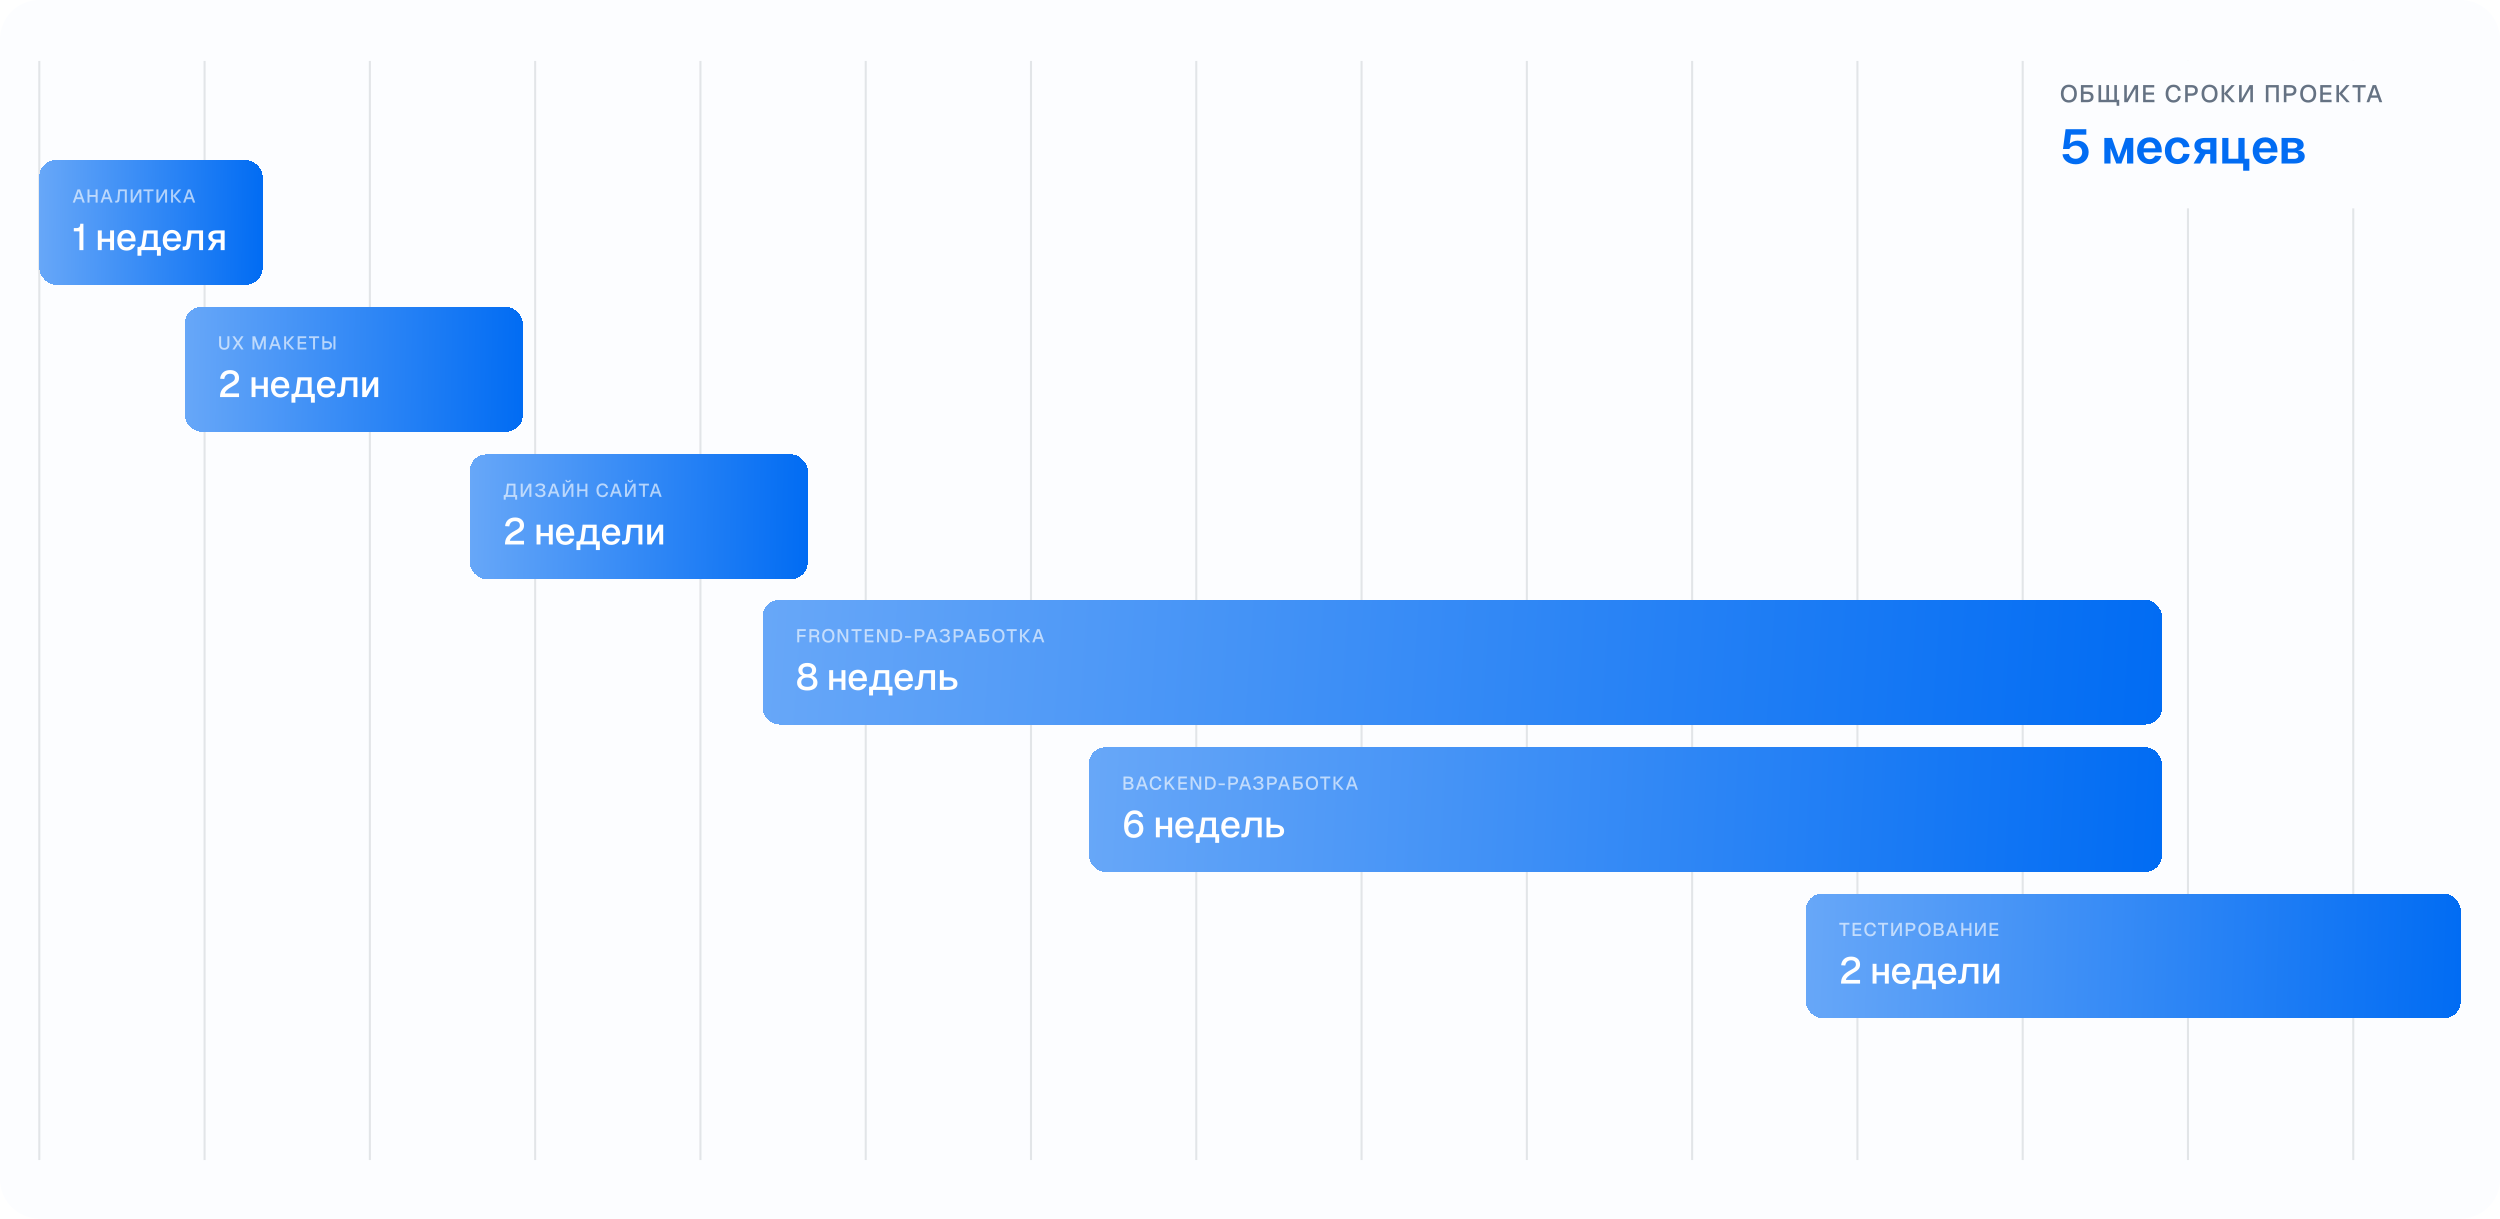 <svg width="1272" height="620" viewBox="0 0 1272 620" fill="none" xmlns="http://www.w3.org/2000/svg">
<path d="M0 20C0 8.954 8.954 0 20 0H1252C1263.05 0 1272 8.954 1272 20V600C1272 611.046 1263.05 620 1252 620H20C8.954 620 0 611.046 0 600V20Z" fill="#FCFDFF"/>
<path d="M20 31V590.235" stroke="#E2E5E8" stroke-width="1.051"/>
<path d="M104.096 31V590.235" stroke="#E2E5E8" stroke-width="1.051"/>
<path d="M188.191 31V590.235" stroke="#E2E5E8" stroke-width="1.051"/>
<path d="M272.287 31V590.235" stroke="#E2E5E8" stroke-width="1.051"/>
<path d="M356.383 31V590.235" stroke="#E2E5E8" stroke-width="1.051"/>
<path d="M440.479 31V590.235" stroke="#E2E5E8" stroke-width="1.051"/>
<path d="M524.573 31V590.235" stroke="#E2E5E8" stroke-width="1.051"/>
<path d="M608.669 31V590.235" stroke="#E2E5E8" stroke-width="1.051"/>
<path d="M692.765 31V590.235" stroke="#E2E5E8" stroke-width="1.051"/>
<path d="M776.86 31V590.235" stroke="#E2E5E8" stroke-width="1.051"/>
<path d="M860.955 31V590.235" stroke="#E2E5E8" stroke-width="1.051"/>
<path d="M945.051 31V590.235" stroke="#E2E5E8" stroke-width="1.051"/>
<path d="M1029.15 31V590.235" stroke="#E2E5E8" stroke-width="1.051"/>
<path d="M1113.24 31V590.235" stroke="#E2E5E8" stroke-width="1.051"/>
<path d="M1197.34 31V590.235" stroke="#E2E5E8" stroke-width="1.051"/>
<rect x="1037" y="31" width="215" height="75" fill="#FCFDFF"/>
<g filter="url(#filter0_d_2525_4776)">
<rect x="20" y="77.252" width="113.638" height="63.433" rx="8.41" fill="url(#paint0_linear_2525_4776)" shape-rendering="crispEdges"/>
<path d="M37.009 98.867L39.431 92.15H40.727L43.149 98.867H42.061L41.446 97.117H38.702L38.096 98.867H37.009ZM39.024 96.189H41.133L40.074 93.124L39.024 96.189ZM44.52 98.867V92.15H45.542V95.385L45.05 95.026H49.137L48.645 95.385V92.15H49.667V98.867H48.645V95.593L49.137 95.953H45.05L45.542 95.593V98.867H44.52ZM51.143 98.867L53.565 92.15H54.861L57.283 98.867H56.195L55.58 97.117H52.837L52.231 98.867H51.143ZM53.158 96.189H55.268L54.208 93.124L53.158 96.189ZM58.621 98.867V97.93H59.17C59.34 97.93 59.473 97.87 59.568 97.75C59.662 97.624 59.719 97.457 59.738 97.249L60.173 92.15H64.516V98.867H63.503V93.086H61.119L60.75 97.391C60.712 97.839 60.583 98.198 60.362 98.469C60.148 98.734 59.823 98.867 59.388 98.867H58.621ZM71.923 98.867H70.901V93.512L67.845 98.867H66.502V92.15H67.523V97.627L70.627 92.15H71.923V98.867ZM75.027 98.867V93.086H72.964V92.15H78.111V93.086H76.048V98.867H75.027ZM85.004 98.867H83.982V93.512L80.927 98.867H79.583V92.15H80.605V97.627L83.708 92.15H85.004V98.867ZM90.989 98.867L87.99 95.508H89.277L92.276 98.867H90.989ZM87.035 98.867V92.15H88.056V98.867H87.035ZM87.99 95.508L90.895 92.15H92.181L89.277 95.508H87.99ZM93.168 98.867L95.59 92.15H96.886L99.308 98.867H98.22L97.605 97.117H94.862L94.256 98.867H93.168ZM95.183 96.189H97.293L96.233 93.124L95.183 96.189Z" fill="#FCFDFF" fill-opacity="0.64"/>
<path d="M40.395 123.072V113.497H37.557V111.851H38.712C39.216 111.851 39.626 111.788 39.941 111.662C40.257 111.523 40.484 111.296 40.623 110.981C40.761 110.653 40.831 110.205 40.831 109.637H42.439V123.072H40.395ZM49.77 123.072V113.005H51.775V123.072H49.77ZM56.014 123.072V113.005H58.019V123.072H56.014ZM50.507 118.871V117.244H57.206V118.871H50.507ZM64.437 123.299C63.453 123.299 62.602 123.084 61.883 122.655C61.176 122.226 60.627 121.615 60.236 120.82C59.858 120.025 59.669 119.098 59.669 118.038C59.669 116.979 59.858 116.058 60.236 115.276C60.627 114.481 61.176 113.869 61.883 113.44C62.589 112.999 63.421 112.778 64.38 112.778C65.288 112.778 66.089 112.993 66.783 113.422C67.477 113.838 68.013 114.443 68.391 115.238C68.782 116.033 68.978 116.991 68.978 118.114V118.625H61.75C61.8 119.609 62.059 120.347 62.526 120.839C63.005 121.331 63.648 121.577 64.456 121.577C65.049 121.577 65.541 121.438 65.932 121.16C66.323 120.883 66.594 120.511 66.745 120.044L68.827 120.177C68.562 121.11 68.038 121.867 67.256 122.447C66.487 123.015 65.547 123.299 64.437 123.299ZM61.75 117.111H66.859C66.796 116.216 66.537 115.553 66.083 115.125C65.642 114.696 65.074 114.481 64.38 114.481C63.661 114.481 63.068 114.708 62.602 115.162C62.147 115.604 61.864 116.253 61.75 117.111ZM69.951 122.561V121.444H70.783C71.187 121.444 71.496 121.299 71.71 121.009C71.938 120.706 72.095 120.246 72.183 119.628L73.092 113.005H80.225V123.072H78.219V114.651H74.795L74.094 119.76C73.956 120.719 73.64 121.425 73.148 121.879C72.656 122.334 71.956 122.561 71.048 122.561H69.951ZM69.951 125.91V121.804H71.956V125.91H69.951ZM69.989 123.072V121.444H81.058V123.072H69.989ZM79.847 125.91V121.444H81.852V125.91H79.847ZM87.572 123.299C86.588 123.299 85.737 123.084 85.018 122.655C84.311 122.226 83.763 121.615 83.371 120.82C82.993 120.025 82.804 119.098 82.804 118.038C82.804 116.979 82.993 116.058 83.371 115.276C83.763 114.481 84.311 113.869 85.018 113.44C85.724 112.999 86.557 112.778 87.515 112.778C88.424 112.778 89.225 112.993 89.918 113.422C90.612 113.838 91.148 114.443 91.527 115.238C91.918 116.033 92.113 116.991 92.113 118.114V118.625H84.885C84.936 119.609 85.194 120.347 85.661 120.839C86.14 121.331 86.784 121.577 87.591 121.577C88.184 121.577 88.676 121.438 89.067 121.16C89.458 120.883 89.729 120.511 89.88 120.044L91.962 120.177C91.697 121.11 91.174 121.867 90.391 122.447C89.622 123.015 88.682 123.299 87.572 123.299ZM84.885 117.111H89.994C89.931 116.216 89.672 115.553 89.218 115.125C88.777 114.696 88.209 114.481 87.515 114.481C86.796 114.481 86.204 114.708 85.737 115.162C85.283 115.604 84.999 116.253 84.885 117.111ZM92.964 123.072V121.274H93.777C94.105 121.274 94.358 121.16 94.534 120.933C94.711 120.694 94.824 120.353 94.875 119.912L95.632 113.005H103.314V123.072H101.308V114.651H97.448L96.862 120.271C96.773 121.192 96.521 121.892 96.105 122.371C95.688 122.838 95.102 123.072 94.345 123.072H92.964ZM105.769 123.072L108.191 118.928C107.497 118.65 106.955 118.272 106.564 117.792C106.185 117.3 105.996 116.733 105.996 116.089C105.996 115.093 106.356 114.33 107.075 113.8C107.794 113.27 108.828 113.005 110.178 113.005H114.303V123.072H112.297V119.268H110.197L107.983 123.072H105.769ZM110.178 117.679H112.297V114.595H110.178C109.522 114.595 109.011 114.727 108.645 114.992C108.279 115.257 108.096 115.635 108.096 116.127C108.096 116.619 108.279 117.004 108.645 117.282C109.011 117.546 109.522 117.679 110.178 117.679Z" fill="white"/>
</g>
<path d="M1052.63 52.197C1050.1 52.197 1048.57 50.476 1048.57 47.649C1048.57 44.822 1050.1 43.076 1052.63 43.076C1055.19 43.076 1056.71 44.822 1056.71 47.649C1056.71 50.476 1055.19 52.197 1052.63 52.197ZM1052.63 50.98C1054.33 50.98 1055.34 49.751 1055.34 47.649C1055.34 45.547 1054.33 44.293 1052.63 44.293C1050.96 44.293 1049.94 45.547 1049.94 47.649C1049.94 49.751 1050.96 50.98 1052.63 50.98ZM1058.77 52V43.273H1064.8V44.49H1060.1V46.592H1062.03C1064.02 46.592 1065.2 47.612 1065.2 49.32C1065.2 50.992 1064.02 52 1062.03 52H1058.77ZM1061.99 50.783C1063.21 50.783 1063.82 50.291 1063.82 49.32C1063.82 48.325 1063.21 47.809 1061.99 47.809H1060.1V50.783H1061.99ZM1076.93 53.844V52H1067.71V43.273H1069.04V50.783H1071.73V43.273H1073.07V50.783H1075.76V43.273H1077.09V50.783H1078.26V53.844H1076.93ZM1087.85 52H1086.52V45.043L1082.55 52H1080.81V43.273H1082.14V50.39L1086.17 43.273H1087.85V52ZM1090.41 52V43.273H1096.08V44.49H1091.73V47.034H1095.94V48.214H1091.73V50.783H1096.18V52H1090.41ZM1105.85 52.197C1103.49 52.197 1101.87 50.488 1101.87 47.649C1101.87 44.834 1103.47 43.076 1105.86 43.076C1108.03 43.076 1109.18 44.232 1109.56 46.137L1108.16 46.211C1107.93 45.018 1107.19 44.293 1105.86 44.293C1104.28 44.293 1103.25 45.572 1103.25 47.649C1103.25 49.738 1104.29 50.98 1105.85 50.98C1107.26 50.98 1108.01 50.181 1108.22 48.878L1109.62 48.952C1109.29 50.931 1108 52.197 1105.85 52.197ZM1111.82 52V43.273H1115.08C1117.07 43.273 1118.25 44.293 1118.25 45.989C1118.25 47.698 1117.07 48.73 1115.08 48.73H1113.15V52H1111.82ZM1115.04 47.526C1116.25 47.526 1116.88 46.997 1116.88 45.989C1116.88 44.994 1116.25 44.49 1115.04 44.49H1113.15V47.526H1115.04ZM1124.22 52.197C1121.68 52.197 1120.15 50.476 1120.15 47.649C1120.15 44.822 1121.68 43.076 1124.22 43.076C1126.77 43.076 1128.3 44.822 1128.3 47.649C1128.3 50.476 1126.77 52.197 1124.22 52.197ZM1124.22 50.98C1125.91 50.98 1126.92 49.751 1126.92 47.649C1126.92 45.547 1125.91 44.293 1124.22 44.293C1122.55 44.293 1121.52 45.547 1121.52 47.649C1121.52 49.751 1122.55 50.98 1124.22 50.98ZM1135.49 52L1131.68 47.735V52H1130.36V43.273H1131.68V47.538L1135.37 43.273H1137.04L1133.27 47.636L1137.17 52H1135.49ZM1146.29 52H1144.96V45.043L1140.99 52H1139.24V43.273H1140.57V50.39L1144.6 43.273H1146.29V52ZM1152.87 52V43.273H1159.45V52H1158.13V44.49H1154.19V52H1152.87ZM1162.01 52V43.273H1165.26C1167.25 43.273 1168.43 44.293 1168.43 45.989C1168.43 47.698 1167.25 48.73 1165.26 48.73H1163.33V52H1162.01ZM1165.23 47.526C1166.43 47.526 1167.06 46.997 1167.06 45.989C1167.06 44.994 1166.43 44.49 1165.23 44.49H1163.33V47.526H1165.23ZM1174.4 52.197C1171.87 52.197 1170.33 50.476 1170.33 47.649C1170.33 44.822 1171.87 43.076 1174.4 43.076C1176.96 43.076 1178.48 44.822 1178.48 47.649C1178.48 50.476 1176.96 52.197 1174.4 52.197ZM1174.4 50.98C1176.09 50.98 1177.1 49.751 1177.1 47.649C1177.1 45.547 1176.09 44.293 1174.4 44.293C1172.73 44.293 1171.71 45.547 1171.71 47.649C1171.71 49.751 1172.73 50.98 1174.4 50.98ZM1180.54 52V43.273H1186.22V44.49H1181.87V47.034H1186.07V48.214H1181.87V50.783H1186.31V52H1180.54ZM1193.9 52L1190.09 47.735V52H1188.77V43.273H1190.09V47.538L1193.78 43.273H1195.45L1191.68 47.636L1195.58 52H1193.9ZM1199.64 52V44.49H1196.96V43.273H1203.65V44.49H1200.97V52H1199.64ZM1204.09 52L1207.23 43.273H1208.93L1212.08 52H1210.65L1209.86 49.726H1206.3L1205.5 52H1204.09ZM1206.72 48.522H1209.45L1208.08 44.539L1206.72 48.522Z" fill="#11243E" fill-opacity="0.64"/>
<path d="M1061.52 65.743V68.521H1053.7L1053.04 73.29C1053.85 72.208 1055.47 71.569 1057.12 71.569C1060.39 71.569 1062.7 74.003 1062.7 77.371C1062.7 81.058 1060.07 83.59 1056.21 83.59C1052.45 83.59 1049.67 81.501 1049.4 78.501L1052.67 78.329C1052.94 79.878 1054.44 80.788 1056.14 80.788C1058.08 80.788 1059.41 79.386 1059.41 77.444C1059.41 75.404 1058.05 74.076 1055.96 74.076C1054.56 74.076 1053.33 74.74 1052.89 75.822H1049.65L1050.97 65.743H1061.52ZM1070.68 70.168H1074.54L1078.05 80.247L1081.57 70.168H1085.41V83.197H1082.23V75.404L1079.36 83.197H1076.75L1073.83 75.404V83.197H1070.68V70.168ZM1087.34 76.682C1087.34 72.552 1089.89 69.873 1093.8 69.873C1097.17 69.873 1099.87 72.184 1099.92 76.781V77.543H1090.66C1090.8 79.706 1091.93 81.009 1093.8 81.009C1094.98 81.009 1096.06 80.321 1096.53 79.19L1099.75 79.436C1098.96 81.918 1096.6 83.492 1093.8 83.492C1089.89 83.492 1087.34 80.812 1087.34 76.682ZM1090.68 75.453H1096.68C1096.43 73.216 1095.2 72.356 1093.8 72.356C1092.06 72.356 1090.93 73.511 1090.68 75.453ZM1110.76 74.962C1110.51 73.339 1109.33 72.429 1107.95 72.429C1105.91 72.429 1104.76 74.003 1104.76 76.682C1104.76 79.362 1105.91 80.935 1107.95 80.935C1109.4 80.935 1110.56 80.001 1110.81 78.231L1114.08 78.379C1113.71 81.525 1111.2 83.492 1107.95 83.492C1104.05 83.492 1101.49 80.812 1101.49 76.682C1101.49 72.552 1104.05 69.873 1107.95 69.873C1111.1 69.873 1113.66 71.741 1114 74.789L1110.76 74.962ZM1127.72 70.168V83.197H1124.57V78.379H1122.21L1119.43 83.197H1116.09L1119.21 77.887C1117.44 77.125 1116.51 75.822 1116.51 74.224C1116.51 71.569 1118.47 70.168 1122.14 70.168H1127.72ZM1119.73 74.273C1119.73 75.428 1120.59 76.068 1122.14 76.068H1124.57V72.479H1122.14C1120.59 72.479 1119.73 73.118 1119.73 74.273ZM1130.67 83.197V70.168H1133.82V80.763H1138.89V70.168H1142.06V80.763H1144.47V86.884H1141.32V83.197H1130.67ZM1146.18 76.682C1146.18 72.552 1148.74 69.873 1152.64 69.873C1156.01 69.873 1158.72 72.184 1158.77 76.781V77.543H1149.5C1149.65 79.706 1150.78 81.009 1152.64 81.009C1153.82 81.009 1154.91 80.321 1155.37 79.19L1158.59 79.436C1157.81 81.918 1155.45 83.492 1152.64 83.492C1148.74 83.492 1146.18 80.812 1146.18 76.682ZM1149.52 75.453H1155.52C1155.27 73.216 1154.05 72.356 1152.64 72.356C1150.9 72.356 1149.77 73.511 1149.52 75.453ZM1160.85 83.197V70.168H1166.65C1170.14 70.168 1172.11 71.471 1172.11 73.781C1172.11 75.306 1171.03 76.289 1169.19 76.461C1171.37 76.633 1172.65 77.764 1172.65 79.509C1172.65 81.82 1170.76 83.197 1167.39 83.197H1160.85ZM1164.05 80.837H1167.22C1168.57 80.837 1169.41 80.247 1169.41 79.288C1169.41 78.231 1168.57 77.616 1167.22 77.616H1164.05V80.837ZM1164.05 75.551H1166.6C1168.01 75.551 1168.87 74.962 1168.87 74.003C1168.87 73.093 1168.01 72.528 1166.6 72.528H1164.05V75.551Z" fill="#016CF3"/>
<g filter="url(#filter1_d_2525_4776)">
<rect x="94" y="152" width="172" height="63.433" rx="8.41" fill="url(#paint1_linear_2525_4776)" shape-rendering="crispEdges"/>
<path d="M114.102 173.766C112.494 173.766 111.491 172.791 111.491 171.24V166.888H112.513V171.24C112.513 172.261 113.09 172.829 114.102 172.829C115.115 172.829 115.692 172.261 115.692 171.24V166.888H116.713V171.24C116.713 172.791 115.701 173.766 114.102 173.766ZM118.211 173.614L120.444 170.246L118.23 166.897H119.432L121.087 169.452L122.715 166.897H123.907L121.693 170.227L123.945 173.614H122.743L121.069 171.022L119.403 173.614H118.211ZM128.451 173.614V166.897H129.851L131.847 172.413L133.844 166.897H135.244V173.614H134.222V168.695L132.415 173.605H131.28L129.473 168.695V173.614H128.451ZM136.83 173.614L139.252 166.897H140.557L142.979 173.614H141.882L141.276 171.864H138.533L137.918 173.614H136.83ZM138.854 170.937H140.955L139.905 167.872L138.854 170.937ZM148.526 173.614L145.594 170.331V173.614H144.572V166.897H145.594V170.18L148.432 166.897H149.719L146.814 170.256L149.813 173.614H148.526ZM151.45 173.614V166.897H155.821V167.834H152.472V169.792H155.707V170.7H152.472V172.678H155.896V173.614H151.45ZM159.277 173.614V167.834H157.215V166.897H162.362V167.834H160.299V173.614H159.277ZM169.653 173.614V166.897H170.675V173.614H169.653ZM163.986 166.897H165.008V169.414H166.493C168.026 169.414 168.934 170.208 168.934 171.523C168.934 172.829 168.026 173.614 166.493 173.614H163.986V166.897ZM166.465 170.341H165.008V172.678H166.465C167.392 172.678 167.874 172.29 167.874 171.523C167.874 170.748 167.392 170.341 166.465 170.341Z" fill="#FCFDFF" fill-opacity="0.64"/>
<path d="M111.936 197.819C111.936 194.773 113.109 192.9 116.969 190.856C118.804 189.891 119.504 189.323 119.504 188.075C119.504 186.826 118.691 185.955 117.082 185.955C115.36 185.955 114.377 186.901 114.112 188.623L111.992 188.491C112.276 185.785 114.093 184.082 117.082 184.082C119.939 184.082 121.624 185.69 121.624 188.037C121.624 190.099 120.696 191.083 117.991 192.521C115.663 193.77 114.49 195.038 114.414 195.946H121.624V197.819H111.936ZM128.001 197.819V187.753H130.007V191.991H134.245V187.753H136.251V197.819H134.245V193.619H130.007V197.819H128.001ZM142.632 198.046C139.718 198.046 137.864 195.965 137.864 192.786C137.864 189.607 139.718 187.526 142.576 187.526C145.319 187.526 147.192 189.475 147.192 192.862V193.373H139.964C140.059 195.34 141.062 196.324 142.651 196.324C143.843 196.324 144.638 195.738 144.96 194.792L147.041 194.924C146.511 196.797 144.865 198.046 142.632 198.046ZM145.054 191.859C144.941 190.08 143.957 189.229 142.576 189.229C141.156 189.229 140.191 190.156 139.964 191.859H145.054ZM148.293 196.192H149.126C149.92 196.192 150.337 195.624 150.526 194.375L151.434 187.753H158.567V196.192H160.195V200.657H158.189V197.819H150.299V200.657H148.293V196.192ZM151.85 196.192H156.562V189.399H153.137L152.437 194.508C152.342 195.208 152.134 195.757 151.85 196.192ZM166.026 198.046C163.112 198.046 161.258 195.965 161.258 192.786C161.258 189.607 163.112 187.526 165.969 187.526C168.713 187.526 170.586 189.475 170.586 192.862V193.373H163.358C163.453 195.34 164.456 196.324 166.045 196.324C167.237 196.324 168.032 195.738 168.354 194.792L170.435 194.924C169.905 196.797 168.259 198.046 166.026 198.046ZM168.448 191.859C168.335 190.08 167.351 189.229 165.969 189.229C164.55 189.229 163.585 190.156 163.358 191.859H168.448ZM171.491 197.819V196.022H172.304C172.948 196.022 173.307 195.549 173.402 194.659L174.159 187.753H181.841V197.819H179.835V189.399H175.975L175.389 195.019C175.199 196.873 174.367 197.819 172.872 197.819H171.491ZM184.296 197.819V187.753H186.302V194.829L190.313 187.753H192.432V197.819H190.427V190.913L186.529 197.819H184.296Z" fill="white"/>
</g>
<g filter="url(#filter2_d_2525_4776)">
<rect x="239" y="227" width="172" height="63.433" rx="8.41" fill="url(#paint2_linear_2525_4776)" shape-rendering="crispEdges"/>
<path d="M256.292 250.033V247.678H256.652C257.125 247.678 257.39 247.28 257.484 246.429L257.976 241.897H262.281V247.678H263.114V250.033H262.092V248.614H257.314V250.033H256.292ZM258.137 247.678H261.259V242.834H258.913L258.516 246.523C258.449 247.025 258.336 247.403 258.137 247.678ZM270.363 248.614H269.341V243.259L266.285 248.614H264.942V241.897H265.964V247.375L269.067 241.897H270.363V248.614ZM274.897 248.766C273.364 248.766 272.267 247.971 272.21 246.807L273.26 246.75C273.317 247.413 273.96 247.829 274.897 247.829C275.89 247.829 276.515 247.375 276.515 246.646C276.515 245.823 275.758 245.464 275.01 245.473L274.32 245.483V244.612L275.01 244.622C275.606 244.631 276.278 244.347 276.278 243.562C276.278 243.013 275.748 242.682 274.887 242.682C274.083 242.682 273.553 242.995 273.478 243.496L272.418 243.43C272.55 242.436 273.553 241.746 274.897 241.746C276.344 241.746 277.347 242.455 277.347 243.496C277.347 244.253 276.902 244.754 276.051 244.981C277.035 245.237 277.574 245.88 277.574 246.769C277.574 247.952 276.477 248.766 274.897 248.766ZM278.629 248.614L281.051 241.897H282.357L284.779 248.614H283.681L283.076 246.864H280.332L279.717 248.614H278.629ZM280.654 245.937H282.754L281.704 242.872L280.654 245.937ZM291.754 248.614H290.733V243.259L287.677 248.614H286.333V241.897H287.355V247.375L290.458 241.897H291.754V248.614ZM289.049 241.244C288.235 241.244 287.705 240.762 287.667 239.967H288.311C288.358 240.402 288.632 240.592 289.049 240.592C289.465 240.592 289.72 240.402 289.777 239.967H290.42C290.382 240.762 289.853 241.244 289.049 241.244ZM293.72 248.614V241.897H294.742V244.773H297.845V241.897H298.867V248.614H297.845V245.7H294.742V248.614H293.72ZM306.541 248.766C304.725 248.766 303.476 247.451 303.476 245.265C303.476 243.099 304.706 241.746 306.551 241.746C308.216 241.746 309.105 242.635 309.398 244.101L308.32 244.158C308.14 243.241 307.572 242.682 306.551 242.682C305.33 242.682 304.535 243.666 304.535 245.265C304.535 246.873 305.34 247.829 306.541 247.829C307.629 247.829 308.206 247.214 308.367 246.211L309.446 246.268C309.19 247.791 308.197 248.766 306.541 248.766ZM310.284 248.614L312.706 241.897H314.011L316.433 248.614H315.336L314.73 246.864H311.987L311.372 248.614H310.284ZM312.308 245.937H314.409L313.359 242.872L312.308 245.937ZM323.409 248.614H322.387V243.259L319.331 248.614H317.988V241.897H319.01V247.375L322.113 241.897H323.409V248.614ZM320.703 241.244C319.89 241.244 319.36 240.762 319.322 239.967H319.965C320.013 240.402 320.287 240.592 320.703 240.592C321.119 240.592 321.375 240.402 321.432 239.967H322.075C322.037 240.762 321.507 241.244 320.703 241.244ZM327.101 248.614V242.834H325.038V241.897H330.185V242.834H328.122V248.614H327.101ZM330.52 248.614L332.942 241.897H334.248L336.67 248.614H335.572L334.967 246.864H332.223L331.608 248.614H330.52ZM332.545 245.937H334.645L333.595 242.872L332.545 245.937Z" fill="#FCFDFF" fill-opacity="0.64"/>
<path d="M256.936 272.819C256.936 269.773 258.109 267.9 261.969 265.856C263.804 264.891 264.504 264.323 264.504 263.075C264.504 261.826 263.691 260.955 262.082 260.955C260.36 260.955 259.377 261.901 259.112 263.623L256.992 263.491C257.276 260.785 259.093 259.082 262.082 259.082C264.939 259.082 266.624 260.69 266.624 263.037C266.624 265.099 265.696 266.083 262.991 267.521C260.663 268.77 259.49 270.038 259.414 270.946H266.624V272.819H256.936ZM273.001 272.819V262.753H275.007V266.991H279.245V262.753H281.251V272.819H279.245V268.619H275.007V272.819H273.001ZM287.632 273.046C284.718 273.046 282.864 270.965 282.864 267.786C282.864 264.607 284.718 262.526 287.576 262.526C290.319 262.526 292.192 264.475 292.192 267.862V268.373H284.964C285.059 270.34 286.062 271.324 287.651 271.324C288.843 271.324 289.638 270.738 289.96 269.792L292.041 269.924C291.511 271.797 289.865 273.046 287.632 273.046ZM290.054 266.859C289.941 265.08 288.957 264.229 287.576 264.229C286.156 264.229 285.191 265.156 284.964 266.859H290.054ZM293.293 271.192H294.126C294.92 271.192 295.337 270.624 295.526 269.375L296.434 262.753H303.567V271.192H305.195V275.657H303.189V272.819H295.299V275.657H293.293V271.192ZM296.85 271.192H301.562V264.399H298.137L297.437 269.508C297.342 270.208 297.134 270.757 296.85 271.192ZM311.026 273.046C308.112 273.046 306.258 270.965 306.258 267.786C306.258 264.607 308.112 262.526 310.969 262.526C313.713 262.526 315.586 264.475 315.586 267.862V268.373H308.358C308.453 270.34 309.456 271.324 311.045 271.324C312.237 271.324 313.032 270.738 313.354 269.792L315.435 269.924C314.905 271.797 313.259 273.046 311.026 273.046ZM313.448 266.859C313.335 265.08 312.351 264.229 310.969 264.229C309.55 264.229 308.585 265.156 308.358 266.859H313.448ZM316.491 272.819V271.022H317.304C317.948 271.022 318.307 270.549 318.402 269.659L319.159 262.753H326.841V272.819H324.835V264.399H320.975L320.389 270.019C320.199 271.873 319.367 272.819 317.872 272.819H316.491ZM329.296 272.819V262.753H331.302V269.829L335.313 262.753H337.432V272.819H335.427V265.913L331.529 272.819H329.296Z" fill="white"/>
</g>
<g filter="url(#filter3_d_2525_4776)">
<rect x="388" y="301" width="712" height="63.433" rx="8.41" fill="url(#paint3_linear_2525_4776)" shape-rendering="crispEdges"/>
<path d="M405.633 322.614V315.897H409.994V316.834H406.655V318.877H409.824V319.785H406.655V322.614H405.633ZM411.827 322.614V315.897H414.505C415.933 315.897 416.832 316.682 416.832 317.922C416.832 318.707 416.312 319.303 415.687 319.492C416.302 319.587 416.652 319.956 416.718 320.656L416.898 322.614H415.867L415.706 320.788C415.668 320.24 415.365 319.994 414.628 319.994H412.849V322.614H411.827ZM414.523 319.057C415.29 319.057 415.772 318.66 415.772 317.95C415.772 317.231 415.299 316.834 414.438 316.834H412.849V319.057H414.523ZM421.44 322.766C419.491 322.766 418.308 321.441 418.308 319.265C418.308 317.089 419.491 315.746 421.44 315.746C423.407 315.746 424.581 317.089 424.581 319.265C424.581 321.441 423.407 322.766 421.44 322.766ZM421.44 321.829C422.745 321.829 423.521 320.883 423.521 319.265C423.521 317.647 422.745 316.682 421.44 316.682C420.153 316.682 419.368 317.647 419.368 319.265C419.368 320.883 420.153 321.829 421.44 321.829ZM426.174 322.614V315.897H427.47L430.573 321.375V315.897H431.595V322.614H430.252L427.196 317.259V322.614H426.174ZM435.286 322.614V316.834H433.224V315.897H438.37V316.834H436.308V322.614H435.286ZM439.995 322.614V315.897H444.366V316.834H441.016V318.792H444.252V319.7H441.016V321.678H444.441V322.614H439.995ZM446.244 322.614V315.897H447.54L450.644 321.375V315.897H451.665V322.614H450.322L447.266 317.259V322.614H446.244ZM453.63 322.614V315.897H455.787C457.888 315.897 459.07 317.108 459.07 319.265C459.07 321.413 457.916 322.614 455.844 322.614H453.63ZM455.787 321.678C457.273 321.678 458.011 320.883 458.011 319.265C458.011 317.628 457.273 316.834 455.787 316.834H454.652V321.678H455.787ZM460.49 320.296V319.417H463.659V320.296H460.49ZM465.464 322.614V315.897H467.972C469.504 315.897 470.412 316.682 470.412 317.988C470.412 319.303 469.504 320.098 467.972 320.098H466.486V322.614H465.464ZM467.943 319.171C468.87 319.171 469.353 318.764 469.353 317.988C469.353 317.222 468.87 316.834 467.943 316.834H466.486V319.171H467.943ZM470.942 322.614L473.364 315.897H474.67L477.092 322.614H475.994L475.389 320.864H472.645L472.03 322.614H470.942ZM472.967 319.937H475.067L474.017 316.872L472.967 319.937ZM480.698 322.766C479.165 322.766 478.068 321.971 478.011 320.807L479.061 320.75C479.118 321.413 479.761 321.829 480.698 321.829C481.691 321.829 482.316 321.375 482.316 320.646C482.316 319.823 481.559 319.464 480.811 319.473L480.121 319.483V318.612L480.811 318.622C481.407 318.631 482.079 318.347 482.079 317.562C482.079 317.013 481.549 316.682 480.688 316.682C479.884 316.682 479.354 316.995 479.279 317.496L478.219 317.43C478.352 316.436 479.354 315.746 480.698 315.746C482.145 315.746 483.148 316.455 483.148 317.496C483.148 318.253 482.703 318.754 481.852 318.981C482.836 319.237 483.375 319.88 483.375 320.769C483.375 321.952 482.278 322.766 480.698 322.766ZM485.22 322.614V315.897H487.728C489.26 315.897 490.168 316.682 490.168 317.988C490.168 319.303 489.26 320.098 487.728 320.098H486.242V322.614H485.22ZM487.699 319.171C488.626 319.171 489.109 318.764 489.109 317.988C489.109 317.222 488.626 316.834 487.699 316.834H486.242V319.171H487.699ZM490.698 322.614L493.12 315.897H494.426L496.848 322.614H495.75L495.145 320.864H492.401L491.786 322.614H490.698ZM492.723 319.937H494.823L493.773 316.872L492.723 319.937ZM498.44 322.614V315.897H503.076V316.834H499.462V318.452H500.947C502.48 318.452 503.388 319.237 503.388 320.552C503.388 321.838 502.48 322.614 500.947 322.614H498.44ZM500.919 321.678C501.856 321.678 502.329 321.299 502.329 320.552C502.329 319.785 501.856 319.388 500.919 319.388H499.462V321.678H500.919ZM507.979 322.766C506.03 322.766 504.847 321.441 504.847 319.265C504.847 317.089 506.03 315.746 507.979 315.746C509.947 315.746 511.12 317.089 511.12 319.265C511.12 321.441 509.947 322.766 507.979 322.766ZM507.979 321.829C509.284 321.829 510.06 320.883 510.06 319.265C510.06 317.647 509.284 316.682 507.979 316.682C506.692 316.682 505.907 317.647 505.907 319.265C505.907 320.883 506.692 321.829 507.979 321.829ZM514.245 322.614V316.834H512.183V315.897H517.329V316.834H515.267V322.614H514.245ZM522.908 322.614L519.976 319.331V322.614H518.954V315.897H519.976V319.18L522.814 315.897H524.101L521.196 319.256L524.195 322.614H522.908ZM525.226 322.614L527.648 315.897H528.954L531.376 322.614H530.278L529.673 320.864H526.929L526.314 322.614H525.226ZM527.251 319.937H529.351L528.301 316.872L527.251 319.937Z" fill="#FCFDFF" fill-opacity="0.64"/>
<path d="M410.742 347.122C407.658 347.122 405.557 345.741 405.557 343.148C405.557 341.389 406.56 340.159 408.206 339.591C406.957 339.118 406.201 338.172 406.201 336.772C406.201 334.634 407.922 333.082 410.742 333.082C413.542 333.082 415.264 334.634 415.264 336.772C415.264 338.191 414.507 339.099 413.258 339.591C414.904 340.14 415.926 341.389 415.926 343.148C415.926 345.741 413.807 347.122 410.742 347.122ZM410.742 345.249C412.596 345.249 413.788 344.492 413.788 342.94C413.788 341.483 412.785 340.518 410.742 340.518C408.679 340.518 407.676 341.483 407.676 342.94C407.676 344.492 408.869 345.249 410.742 345.249ZM410.742 338.834C412.274 338.834 413.164 338.191 413.164 336.866C413.164 335.693 412.312 334.936 410.742 334.936C409.152 334.936 408.301 335.693 408.301 336.866C408.301 338.191 409.19 338.834 410.742 338.834ZM421.909 346.819V336.753H423.914V340.991H428.153V336.753H430.158V346.819H428.153V342.619H423.914V346.819H421.909ZM436.54 347.046C433.626 347.046 431.772 344.965 431.772 341.786C431.772 338.607 433.626 336.526 436.483 336.526C439.227 336.526 441.1 338.475 441.1 341.862V342.373H433.872C433.967 344.34 434.969 345.324 436.559 345.324C437.751 345.324 438.546 344.738 438.867 343.792L440.949 343.924C440.419 345.797 438.773 347.046 436.54 347.046ZM438.962 340.859C438.848 339.08 437.864 338.229 436.483 338.229C435.064 338.229 434.099 339.156 433.872 340.859H438.962ZM442.201 345.192H443.033C443.828 345.192 444.244 344.624 444.433 343.375L445.342 336.753H452.475V345.192H454.102V349.657H452.097V346.819H444.206V349.657H442.201V345.192ZM445.758 345.192H450.469V338.399H447.045L446.344 343.508C446.25 344.208 446.042 344.757 445.758 345.192ZM459.934 347.046C457.02 347.046 455.166 344.965 455.166 341.786C455.166 338.607 457.02 336.526 459.877 336.526C462.621 336.526 464.494 338.475 464.494 341.862V342.373H457.266C457.36 344.34 458.363 345.324 459.953 345.324C461.145 345.324 461.94 344.738 462.261 343.792L464.343 343.924C463.813 345.797 462.167 347.046 459.934 347.046ZM462.356 340.859C462.242 339.08 461.258 338.229 459.877 338.229C458.458 338.229 457.493 339.156 457.266 340.859H462.356ZM465.398 346.819V345.022H466.212C466.855 345.022 467.215 344.549 467.31 343.659L468.066 336.753H475.748V346.819H473.743V338.399H469.883L469.296 344.019C469.107 345.873 468.275 346.819 466.78 346.819H465.398ZM478.204 346.819V336.753H480.209V340.424H482.669C485.583 340.424 487.154 341.559 487.154 343.64C487.154 345.703 485.583 346.819 482.669 346.819H478.204ZM482.575 345.211C484.259 345.211 485.072 344.719 485.072 343.64C485.072 342.562 484.259 342.032 482.575 342.032H480.209V345.211H482.575Z" fill="white"/>
</g>
<g filter="url(#filter4_d_2525_4776)">
<rect x="554" y="376" width="546" height="63.433" rx="8.41" fill="url(#paint4_linear_2525_4776)" shape-rendering="crispEdges"/>
<path d="M571.633 397.614V390.897H574.045C575.654 390.897 576.486 391.455 576.486 392.714C576.486 393.48 576.023 394.029 575.228 394.142C576.203 394.256 576.77 394.871 576.77 395.769C576.77 396.999 575.919 397.614 574.405 397.614H571.633ZM574.377 396.697C575.219 396.697 575.72 396.347 575.72 395.675C575.72 395.013 575.219 394.634 574.377 394.634H572.655V396.697H574.377ZM574.027 393.764C574.925 393.764 575.436 393.414 575.436 392.789C575.436 392.127 574.954 391.815 574.027 391.815H572.655V393.764H574.027ZM577.924 397.614L580.346 390.897H581.651L584.073 397.614H582.976L582.37 395.864H579.627L579.012 397.614H577.924ZM579.948 394.937H582.049L580.999 391.872L579.948 394.937ZM588.029 397.766C586.213 397.766 584.964 396.451 584.964 394.265C584.964 392.099 586.194 390.746 588.039 390.746C589.704 390.746 590.593 391.635 590.887 393.101L589.808 393.158C589.628 392.241 589.061 391.682 588.039 391.682C586.818 391.682 586.024 392.666 586.024 394.265C586.024 395.873 586.828 396.829 588.029 396.829C589.117 396.829 589.694 396.214 589.855 395.211L590.934 395.268C590.678 396.791 589.685 397.766 588.029 397.766ZM592.618 397.614V390.897H593.639V394.104L596.468 390.897H597.708L595.134 393.83L597.878 397.614H596.676L594.453 394.549L593.639 395.457V397.614H592.618ZM599.523 397.614V390.897H603.894V391.834H600.545V393.792H603.781V394.7H600.545V396.678H603.97V397.614H599.523ZM605.773 397.614V390.897H607.069L610.172 396.375V390.897H611.194V397.614H609.851L606.795 392.259V397.614H605.773ZM613.159 397.614V390.897H615.316C617.416 390.897 618.599 392.108 618.599 394.265C618.599 396.413 617.445 397.614 615.373 397.614H613.159ZM615.316 396.678C616.801 396.678 617.539 395.883 617.539 394.265C617.539 392.628 616.801 391.834 615.316 391.834H614.181V396.678H615.316ZM620.018 395.296V394.417H623.188V395.296H620.018ZM624.993 397.614V390.897H627.5C629.033 390.897 629.941 391.682 629.941 392.988C629.941 394.303 629.033 395.098 627.5 395.098H626.015V397.614H624.993ZM627.472 394.171C628.399 394.171 628.881 393.764 628.881 392.988C628.881 392.222 628.399 391.834 627.472 391.834H626.015V394.171H627.472ZM630.471 397.614L632.893 390.897H634.198L636.62 397.614H635.523L634.917 395.864H632.174L631.559 397.614H630.471ZM632.496 394.937H634.596L633.546 391.872L632.496 394.937ZM640.226 397.766C638.694 397.766 637.596 396.971 637.54 395.807L638.59 395.75C638.646 396.413 639.29 396.829 640.226 396.829C641.22 396.829 641.844 396.375 641.844 395.646C641.844 394.823 641.087 394.464 640.34 394.473L639.649 394.483V393.612L640.34 393.622C640.936 393.631 641.608 393.347 641.608 392.562C641.608 392.013 641.078 391.682 640.217 391.682C639.413 391.682 638.883 391.995 638.807 392.496L637.748 392.43C637.88 391.436 638.883 390.746 640.226 390.746C641.674 390.746 642.677 391.455 642.677 392.496C642.677 393.253 642.232 393.754 641.381 393.981C642.365 394.237 642.904 394.88 642.904 395.769C642.904 396.952 641.806 397.766 640.226 397.766ZM644.749 397.614V390.897H647.256C648.789 390.897 649.697 391.682 649.697 392.988C649.697 394.303 648.789 395.098 647.256 395.098H645.771V397.614H644.749ZM647.228 394.171C648.155 394.171 648.637 393.764 648.637 392.988C648.637 392.222 648.155 391.834 647.228 391.834H645.771V394.171H647.228ZM650.227 397.614L652.649 390.897H653.954L656.376 397.614H655.279L654.673 395.864H651.93L651.315 397.614H650.227ZM652.251 394.937H654.352L653.302 391.872L652.251 394.937ZM657.969 397.614V390.897H662.605V391.834H658.991V393.452H660.476C662.009 393.452 662.917 394.237 662.917 395.552C662.917 396.838 662.009 397.614 660.476 397.614H657.969ZM660.448 396.678C661.384 396.678 661.857 396.299 661.857 395.552C661.857 394.785 661.384 394.388 660.448 394.388H658.991V396.678H660.448ZM667.508 397.766C665.559 397.766 664.376 396.441 664.376 394.265C664.376 392.089 665.559 390.746 667.508 390.746C669.475 390.746 670.648 392.089 670.648 394.265C670.648 396.441 669.475 397.766 667.508 397.766ZM667.508 396.829C668.813 396.829 669.589 395.883 669.589 394.265C669.589 392.647 668.813 391.682 667.508 391.682C666.221 391.682 665.436 392.647 665.436 394.265C665.436 395.883 666.221 396.829 667.508 396.829ZM673.774 397.614V391.834H671.711V390.897H676.858V391.834H674.796V397.614H673.774ZM682.437 397.614L679.504 394.331V397.614H678.483V390.897H679.504V394.18L682.343 390.897H683.629L680.725 394.256L683.724 397.614H682.437ZM684.755 397.614L687.177 390.897H688.482L690.904 397.614H689.807L689.201 395.864H686.458L685.843 397.614H684.755ZM686.78 394.937H688.88L687.83 391.872L686.78 394.937Z" fill="#FCFDFF" fill-opacity="0.64"/>
<path d="M576.855 422.122C573.676 422.122 571.936 419.927 571.936 416.067C571.936 411.62 573.412 408.082 577.347 408.082C579.807 408.082 581.15 409.388 581.68 411.374L579.656 411.545C579.353 410.561 578.729 409.936 577.347 409.936C575.455 409.936 574.263 411.412 573.998 414.421C574.623 413.513 575.758 412.85 577.253 412.85C579.939 412.85 581.737 414.648 581.737 417.373C581.737 420.343 579.731 422.122 576.855 422.122ZM576.874 420.305C578.501 420.305 579.637 419.208 579.637 417.373C579.637 415.67 578.558 414.572 577.007 414.572C575.323 414.572 574.074 415.67 574.074 417.373C574.074 419.094 575.171 420.305 576.874 420.305ZM588.112 421.819V411.753H590.117V415.991H594.356V411.753H596.362V421.819H594.356V417.619H590.117V421.819H588.112ZM602.743 422.046C599.829 422.046 597.975 419.965 597.975 416.786C597.975 413.607 599.829 411.526 602.686 411.526C605.43 411.526 607.303 413.475 607.303 416.862V417.373H600.075C600.17 419.34 601.173 420.324 602.762 420.324C603.954 420.324 604.749 419.738 605.071 418.792L607.152 418.924C606.622 420.797 604.976 422.046 602.743 422.046ZM605.165 415.859C605.052 414.08 604.068 413.229 602.686 413.229C601.267 413.229 600.302 414.156 600.075 415.859H605.165ZM608.404 420.192H609.236C610.031 420.192 610.447 419.624 610.637 418.375L611.545 411.753H618.678V420.192H620.306V424.657H618.3V421.819H610.41V424.657H608.404V420.192ZM611.961 420.192H616.673V413.399H613.248L612.548 418.508C612.453 419.208 612.245 419.757 611.961 420.192ZM626.137 422.046C623.223 422.046 621.369 419.965 621.369 416.786C621.369 413.607 623.223 411.526 626.08 411.526C628.824 411.526 630.697 413.475 630.697 416.862V417.373H623.469C623.564 419.34 624.567 420.324 626.156 420.324C627.348 420.324 628.143 419.738 628.464 418.792L630.546 418.924C630.016 420.797 628.37 422.046 626.137 422.046ZM628.559 415.859C628.446 414.08 627.462 413.229 626.08 413.229C624.661 413.229 623.696 414.156 623.469 415.859H628.559ZM631.602 421.819V420.022H632.415C633.059 420.022 633.418 419.549 633.513 418.659L634.27 411.753H641.952V421.819H639.946V413.399H636.086L635.5 419.019C635.31 420.873 634.478 421.819 632.983 421.819H631.602ZM644.407 421.819V411.753H646.413V415.424H648.872C651.786 415.424 653.357 416.559 653.357 418.64C653.357 420.703 651.786 421.819 648.872 421.819H644.407ZM648.778 420.211C650.462 420.211 651.275 419.719 651.275 418.64C651.275 417.562 650.462 417.032 648.778 417.032H646.413V420.211H648.778Z" fill="white"/>
</g>
<g filter="url(#filter5_d_2525_4776)">
<rect x="918.771" y="450.426" width="333.229" height="63.433" rx="8.41" fill="url(#paint5_linear_2525_4776)" shape-rendering="crispEdges"/>
<path d="M937.899 472.041V466.26H935.837V465.323H940.983V466.26H938.921V472.041H937.899ZM942.608 472.041V465.323H946.979V466.26H943.63V468.218H946.865V469.127H943.63V471.104H947.054V472.041H942.608ZM951.628 472.192C949.811 472.192 948.562 470.877 948.562 468.691C948.562 466.525 949.792 465.172 951.637 465.172C953.302 465.172 954.191 466.061 954.485 467.528L953.406 467.585C953.226 466.667 952.659 466.109 951.637 466.109C950.417 466.109 949.622 467.093 949.622 468.691C949.622 470.3 950.426 471.255 951.628 471.255C952.716 471.255 953.293 470.64 953.453 469.637L954.532 469.694C954.277 471.217 953.283 472.192 951.628 472.192ZM957.581 472.041V466.26H955.519V465.323H960.666V466.26H958.603V472.041H957.581ZM967.673 472.041H966.651V466.686L963.596 472.041H962.252V465.323H963.274V470.801L966.377 465.323H967.673V472.041ZM969.639 472.041V465.323H972.146C973.679 465.323 974.587 466.109 974.587 467.414C974.587 468.729 973.679 469.524 972.146 469.524H970.661V472.041H969.639ZM972.118 468.597C973.045 468.597 973.527 468.19 973.527 467.414C973.527 466.648 973.045 466.26 972.118 466.26H970.661V468.597H972.118ZM979.178 472.192C977.229 472.192 976.046 470.867 976.046 468.691C976.046 466.515 977.229 465.172 979.178 465.172C981.145 465.172 982.319 466.515 982.319 468.691C982.319 470.867 981.145 472.192 979.178 472.192ZM979.178 471.255C980.483 471.255 981.259 470.309 981.259 468.691C981.259 467.074 980.483 466.109 979.178 466.109C977.891 466.109 977.106 467.074 977.106 468.691C977.106 470.309 977.891 471.255 979.178 471.255ZM983.903 472.041V465.323H986.315C987.924 465.323 988.756 465.882 988.756 467.14C988.756 467.906 988.293 468.455 987.498 468.568C988.472 468.682 989.04 469.297 989.04 470.196C989.04 471.426 988.189 472.041 986.675 472.041H983.903ZM986.647 471.123C987.489 471.123 987.99 470.773 987.99 470.101C987.99 469.439 987.489 469.06 986.647 469.06H984.925V471.123H986.647ZM986.297 468.19C987.195 468.19 987.706 467.84 987.706 467.216C987.706 466.553 987.224 466.241 986.297 466.241H984.925V468.19H986.297ZM990.175 472.041L992.597 465.323H993.903L996.325 472.041H995.227L994.622 470.29H991.878L991.263 472.041H990.175ZM992.2 469.363H994.3L993.25 466.298L992.2 469.363ZM997.917 472.041V465.323H998.939V468.199H1002.04V465.323H1003.06V472.041H1002.04V469.127H998.939V472.041H997.917ZM1010.34 472.041H1009.31V466.686L1006.26 472.041H1004.91V465.323H1005.94V470.801L1009.04 465.323H1010.34V472.041ZM1012.3 472.041V465.323H1016.67V466.26H1013.32V468.218H1016.56V469.127H1013.32V471.104H1016.75V472.041H1012.3Z" fill="#FCFDFF" fill-opacity="0.64"/>
<path d="M936.707 496.245C936.707 493.199 937.88 491.326 941.74 489.282C943.576 488.317 944.276 487.75 944.276 486.501C944.276 485.252 943.462 484.382 941.854 484.382C940.132 484.382 939.148 485.328 938.883 487.05L936.764 486.917C937.048 484.211 938.864 482.508 941.854 482.508C944.711 482.508 946.395 484.117 946.395 486.463C946.395 488.525 945.468 489.509 942.762 490.947C940.435 492.196 939.262 493.464 939.186 494.372H946.395V496.245H936.707ZM952.772 496.245V486.179H954.778V490.418H959.017V486.179H961.022V496.245H959.017V492.045H954.778V496.245H952.772ZM967.404 496.472C964.49 496.472 962.636 494.391 962.636 491.212C962.636 488.033 964.49 485.952 967.347 485.952C970.091 485.952 971.964 487.901 971.964 491.288V491.799H964.736C964.83 493.767 965.833 494.751 967.423 494.751C968.615 494.751 969.409 494.164 969.731 493.218L971.812 493.35C971.283 495.224 969.637 496.472 967.404 496.472ZM969.826 490.285C969.712 488.506 968.728 487.655 967.347 487.655C965.928 487.655 964.963 488.582 964.736 490.285H969.826ZM973.065 494.618H973.897C974.692 494.618 975.108 494.05 975.297 492.802L976.206 486.179H983.339V494.618H984.966V499.084H982.96V496.245H975.07V499.084H973.065V494.618ZM976.622 494.618H981.333V487.825H977.908L977.208 492.934C977.114 493.634 976.906 494.183 976.622 494.618ZM990.798 496.472C987.884 496.472 986.029 494.391 986.029 491.212C986.029 488.033 987.884 485.952 990.741 485.952C993.485 485.952 995.358 487.901 995.358 491.288V491.799H988.13C988.224 493.767 989.227 494.751 990.817 494.751C992.009 494.751 992.803 494.164 993.125 493.218L995.206 493.35C994.677 495.224 993.03 496.472 990.798 496.472ZM993.22 490.285C993.106 488.506 992.122 487.655 990.741 487.655C989.322 487.655 988.357 488.582 988.13 490.285H993.22ZM996.262 496.245V494.448H997.076C997.719 494.448 998.079 493.975 998.173 493.085L998.93 486.179H1006.61V496.245H1004.61V487.825H1000.75L1000.16 493.445C999.971 495.299 999.138 496.245 997.644 496.245H996.262ZM1009.07 496.245V486.179H1011.07V493.256L1015.08 486.179H1017.2V496.245H1015.2V489.339L1011.3 496.245H1009.07Z" fill="white"/>
</g>
<defs>
<filter id="filter0_d_2525_4776" x="11.59" y="73.048" width="130.458" height="80.252" filterUnits="userSpaceOnUse" color-interpolation-filters="sRGB">
<feFlood flood-opacity="0" result="BackgroundImageFix"/>
<feColorMatrix in="SourceAlpha" type="matrix" values="0 0 0 0 0 0 0 0 0 0 0 0 0 0 0 0 0 0 127 0" result="hardAlpha"/>
<feOffset dy="4.205"/>
<feGaussianBlur stdDeviation="4.205"/>
<feComposite in2="hardAlpha" operator="out"/>
<feColorMatrix type="matrix" values="0 0 0 0 0.004 0 0 0 0 0.424 0 0 0 0 0.953 0 0 0 0.22 0"/>
<feBlend mode="normal" in2="BackgroundImageFix" result="effect1_dropShadow_2525_4776"/>
<feBlend mode="normal" in="SourceGraphic" in2="effect1_dropShadow_2525_4776" result="shape"/>
</filter>
<filter id="filter1_d_2525_4776" x="85.59" y="147.795" width="188.819" height="80.252" filterUnits="userSpaceOnUse" color-interpolation-filters="sRGB">
<feFlood flood-opacity="0" result="BackgroundImageFix"/>
<feColorMatrix in="SourceAlpha" type="matrix" values="0 0 0 0 0 0 0 0 0 0 0 0 0 0 0 0 0 0 127 0" result="hardAlpha"/>
<feOffset dy="4.205"/>
<feGaussianBlur stdDeviation="4.205"/>
<feComposite in2="hardAlpha" operator="out"/>
<feColorMatrix type="matrix" values="0 0 0 0 0.004 0 0 0 0 0.424 0 0 0 0 0.953 0 0 0 0.22 0"/>
<feBlend mode="normal" in2="BackgroundImageFix" result="effect1_dropShadow_2525_4776"/>
<feBlend mode="normal" in="SourceGraphic" in2="effect1_dropShadow_2525_4776" result="shape"/>
</filter>
<filter id="filter2_d_2525_4776" x="230.59" y="222.795" width="188.819" height="80.252" filterUnits="userSpaceOnUse" color-interpolation-filters="sRGB">
<feFlood flood-opacity="0" result="BackgroundImageFix"/>
<feColorMatrix in="SourceAlpha" type="matrix" values="0 0 0 0 0 0 0 0 0 0 0 0 0 0 0 0 0 0 127 0" result="hardAlpha"/>
<feOffset dy="4.205"/>
<feGaussianBlur stdDeviation="4.205"/>
<feComposite in2="hardAlpha" operator="out"/>
<feColorMatrix type="matrix" values="0 0 0 0 0.004 0 0 0 0 0.424 0 0 0 0 0.953 0 0 0 0.22 0"/>
<feBlend mode="normal" in2="BackgroundImageFix" result="effect1_dropShadow_2525_4776"/>
<feBlend mode="normal" in="SourceGraphic" in2="effect1_dropShadow_2525_4776" result="shape"/>
</filter>
<filter id="filter3_d_2525_4776" x="379.59" y="296.795" width="728.819" height="80.252" filterUnits="userSpaceOnUse" color-interpolation-filters="sRGB">
<feFlood flood-opacity="0" result="BackgroundImageFix"/>
<feColorMatrix in="SourceAlpha" type="matrix" values="0 0 0 0 0 0 0 0 0 0 0 0 0 0 0 0 0 0 127 0" result="hardAlpha"/>
<feOffset dy="4.205"/>
<feGaussianBlur stdDeviation="4.205"/>
<feComposite in2="hardAlpha" operator="out"/>
<feColorMatrix type="matrix" values="0 0 0 0 0.004 0 0 0 0 0.424 0 0 0 0 0.953 0 0 0 0.22 0"/>
<feBlend mode="normal" in2="BackgroundImageFix" result="effect1_dropShadow_2525_4776"/>
<feBlend mode="normal" in="SourceGraphic" in2="effect1_dropShadow_2525_4776" result="shape"/>
</filter>
<filter id="filter4_d_2525_4776" x="545.59" y="371.795" width="562.819" height="80.252" filterUnits="userSpaceOnUse" color-interpolation-filters="sRGB">
<feFlood flood-opacity="0" result="BackgroundImageFix"/>
<feColorMatrix in="SourceAlpha" type="matrix" values="0 0 0 0 0 0 0 0 0 0 0 0 0 0 0 0 0 0 127 0" result="hardAlpha"/>
<feOffset dy="4.205"/>
<feGaussianBlur stdDeviation="4.205"/>
<feComposite in2="hardAlpha" operator="out"/>
<feColorMatrix type="matrix" values="0 0 0 0 0.004 0 0 0 0 0.424 0 0 0 0 0.953 0 0 0 0.22 0"/>
<feBlend mode="normal" in2="BackgroundImageFix" result="effect1_dropShadow_2525_4776"/>
<feBlend mode="normal" in="SourceGraphic" in2="effect1_dropShadow_2525_4776" result="shape"/>
</filter>
<filter id="filter5_d_2525_4776" x="910.362" y="446.221" width="350.048" height="80.252" filterUnits="userSpaceOnUse" color-interpolation-filters="sRGB">
<feFlood flood-opacity="0" result="BackgroundImageFix"/>
<feColorMatrix in="SourceAlpha" type="matrix" values="0 0 0 0 0 0 0 0 0 0 0 0 0 0 0 0 0 0 127 0" result="hardAlpha"/>
<feOffset dy="4.205"/>
<feGaussianBlur stdDeviation="4.205"/>
<feComposite in2="hardAlpha" operator="out"/>
<feColorMatrix type="matrix" values="0 0 0 0 0.004 0 0 0 0 0.424 0 0 0 0 0.953 0 0 0 0.22 0"/>
<feBlend mode="normal" in2="BackgroundImageFix" result="effect1_dropShadow_2525_4776"/>
<feBlend mode="normal" in="SourceGraphic" in2="effect1_dropShadow_2525_4776" result="shape"/>
</filter>
<linearGradient id="paint0_linear_2525_4776" x1="20" y1="108.969" x2="133.624" y2="110.247" gradientUnits="userSpaceOnUse">
<stop stop-color="#67A7F8"/>
<stop offset="1" stop-color="#016CF3"/>
</linearGradient>
<linearGradient id="paint1_linear_2525_4776" x1="94" y1="183.717" x2="265.95" y2="186.643" gradientUnits="userSpaceOnUse">
<stop stop-color="#67A7F8"/>
<stop offset="1" stop-color="#016CF3"/>
</linearGradient>
<linearGradient id="paint2_linear_2525_4776" x1="239" y1="258.717" x2="410.95" y2="261.643" gradientUnits="userSpaceOnUse">
<stop stop-color="#67A7F8"/>
<stop offset="1" stop-color="#016CF3"/>
</linearGradient>
<linearGradient id="paint3_linear_2525_4776" x1="388" y1="332.717" x2="1096.48" y2="382.626" gradientUnits="userSpaceOnUse">
<stop stop-color="#67A7F8"/>
<stop offset="1" stop-color="#016CF3"/>
</linearGradient>
<linearGradient id="paint4_linear_2525_4776" x1="554" y1="407.717" x2="1098.41" y2="437.126" gradientUnits="userSpaceOnUse">
<stop stop-color="#67A7F8"/>
<stop offset="1" stop-color="#016CF3"/>
</linearGradient>
<linearGradient id="paint5_linear_2525_4776" x1="918.771" y1="482.143" x2="1251.64" y2="493.117" gradientUnits="userSpaceOnUse">
<stop stop-color="#67A7F8"/>
<stop offset="1" stop-color="#016CF3"/>
</linearGradient>
</defs>
</svg>
